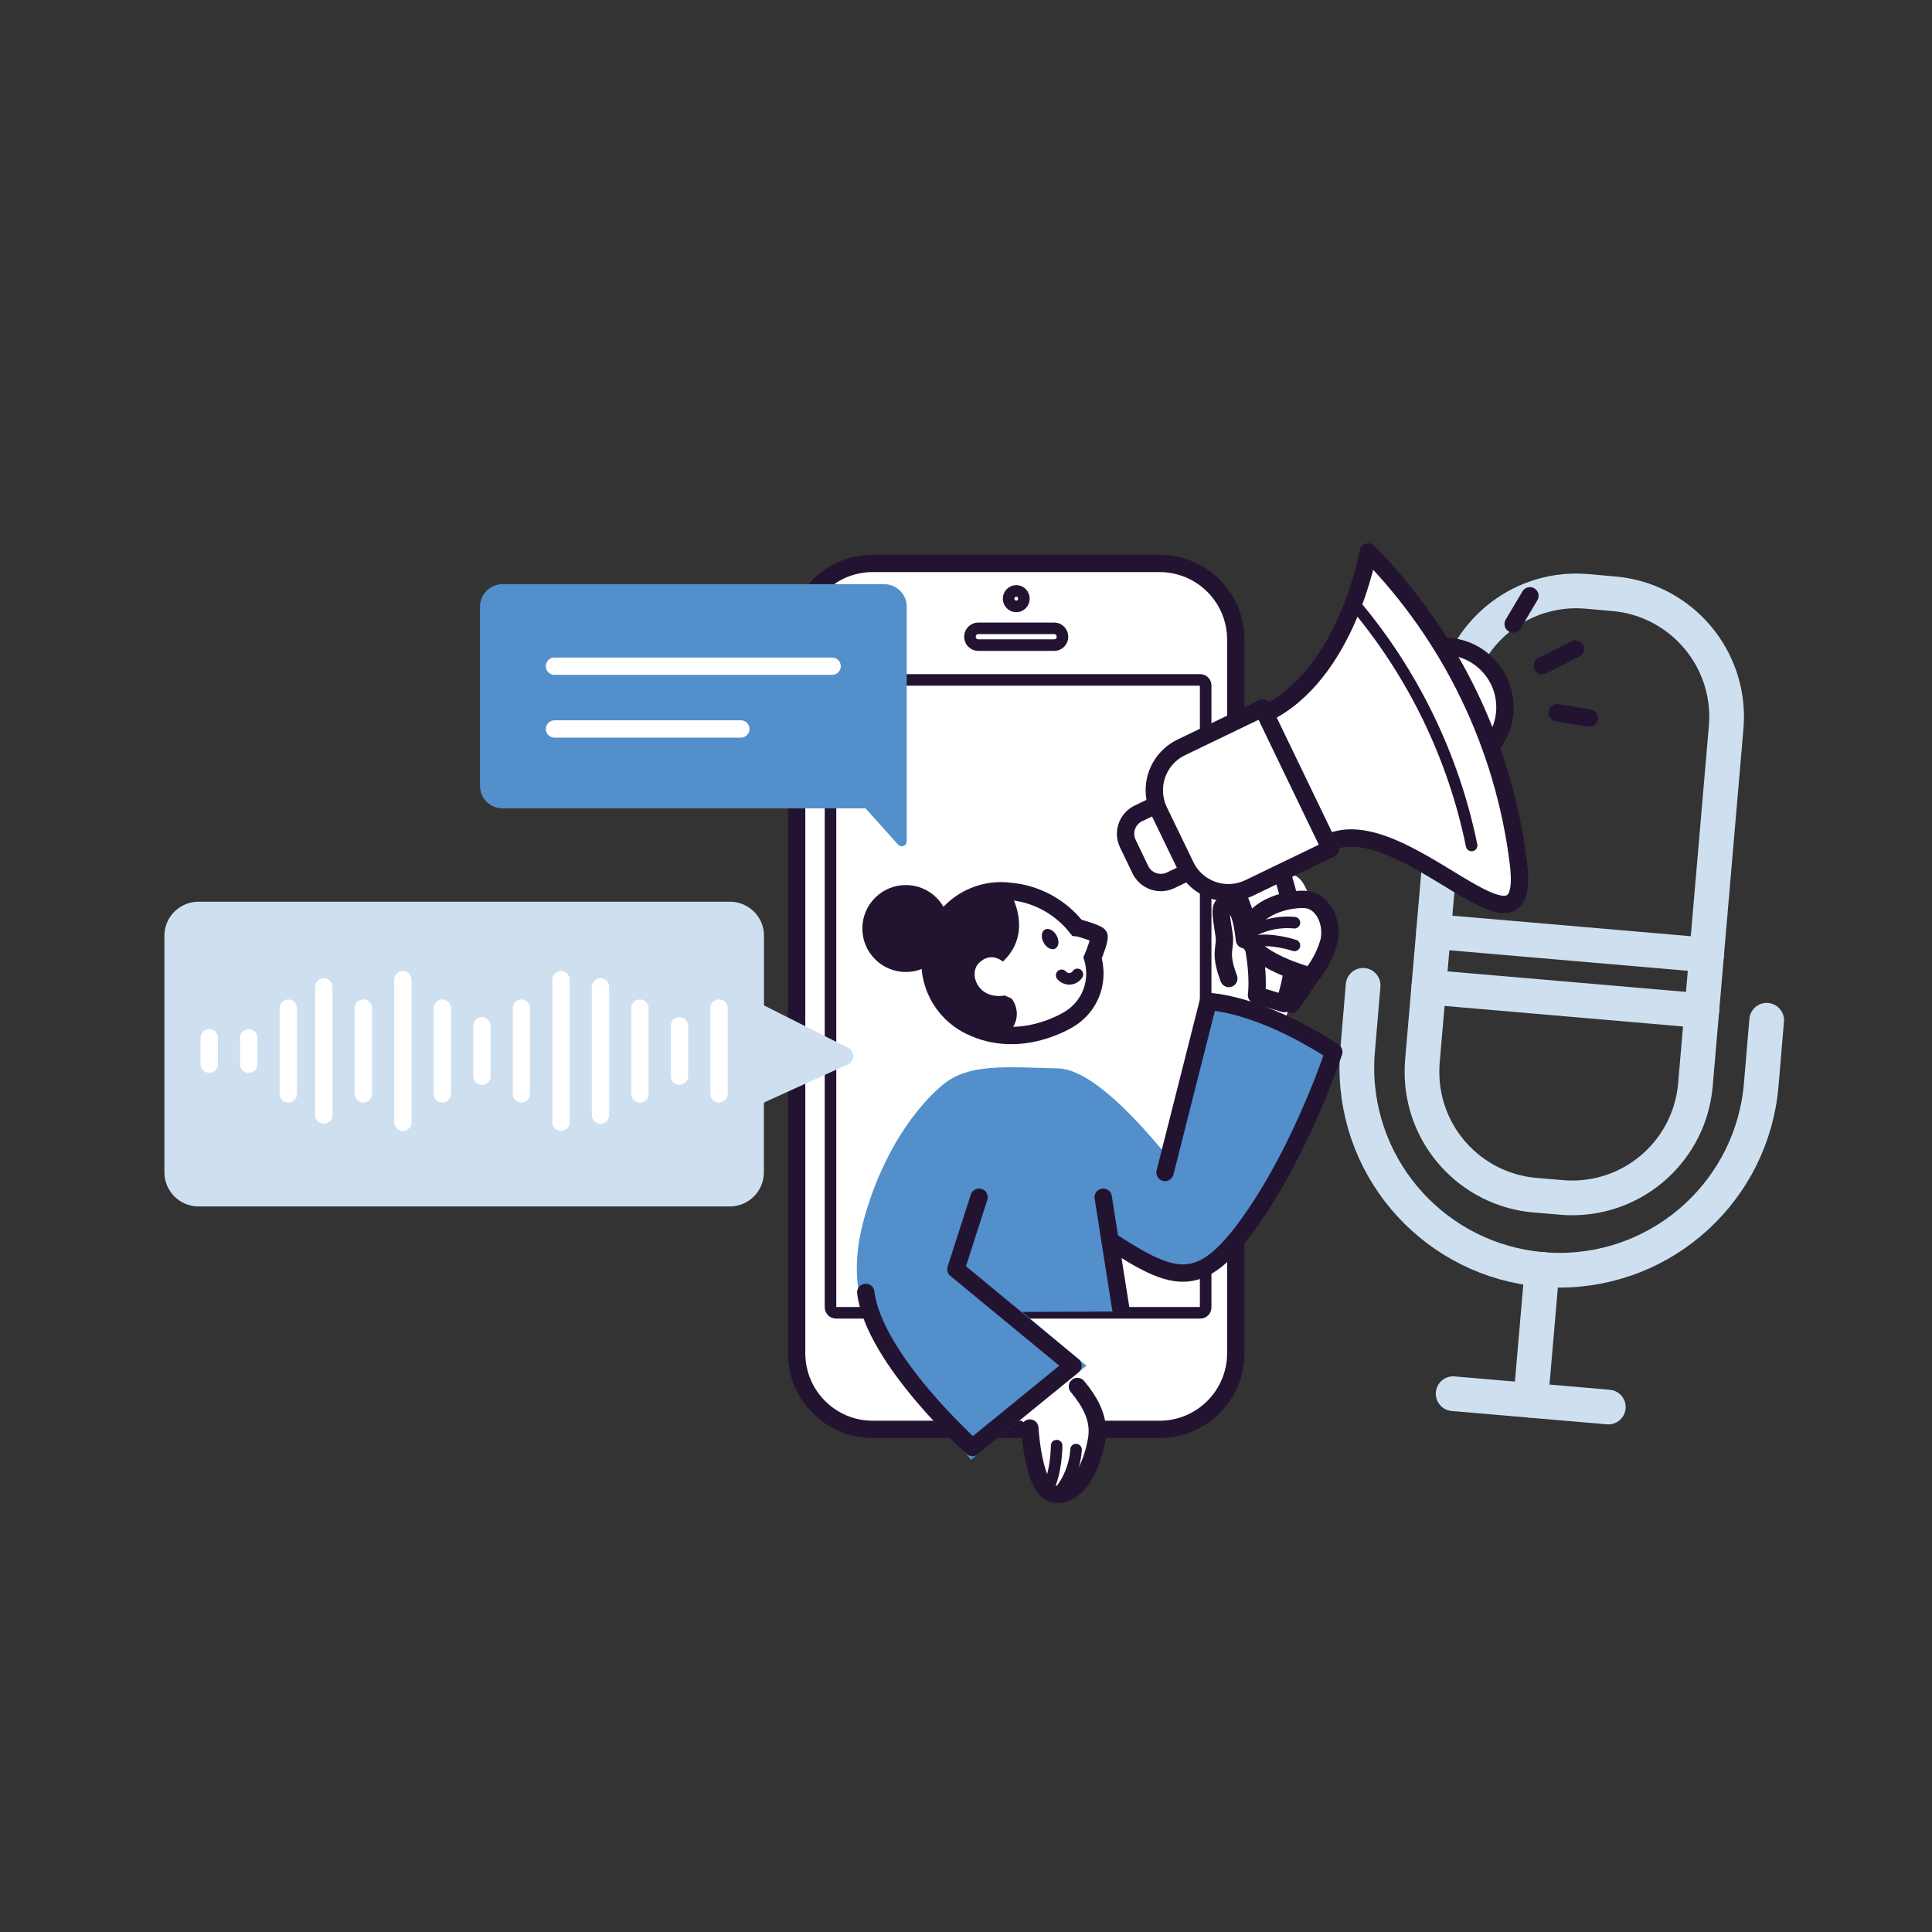 <?xml version="1.0" encoding="UTF-8"?>
<!DOCTYPE svg PUBLIC "-//W3C//DTD SVG 1.1//EN" "http://www.w3.org/Graphics/SVG/1.1/DTD/svg11.dtd">
<!-- Creator: CorelDRAW X8 -->
<svg xmlns="http://www.w3.org/2000/svg" xml:space="preserve" width="169.333mm" height="169.333mm" version="1.1" shape-rendering="geometricPrecision" text-rendering="geometricPrecision" image-rendering="optimizeQuality" fill-rule="evenodd" clip-rule="evenodd"
viewBox="0 0 16933 16933"
 xmlns:xlink="http://www.w3.org/1999/xlink"
 data-name="Layer 1">
 <rect x="0" y="0" width="16933" height="16933" fill="#333333" stroke="none"/>
 <g id="Layer_x0020_1">
  <g id="_2747985186624">
   <rect fill="none" x="199" y="2771" width="16527" height="12395"/>
   <g id="_835670800">
    <path fill="none" stroke="#CEE0F0" stroke-width="304.1" stroke-linecap="round" stroke-linejoin="round" d="M13689 10495l-239 -20c-559,-50 -987,-518 -987,-1079 0,-30 1,-60 3,-89l271 -3140c49,-559 518,-988 1079,-988 30,0 60,2 90,4l239 21c559,49 988,518 988,1079 0,30 -2,60 -4,90l-270 3140c-51,559 -519,986 -1080,986 -30,0 -60,-1 -90,-4l0 0z"/>
    <path fill="none" stroke="#CEE0F0" stroke-width="304.1" stroke-linecap="round" stroke-linejoin="round" d="M11947 8636l-48 568c-5,51 -7,102 -7,154 0,921 705,1689 1623,1768l0 0c50,5 101,7 152,7 921,0 1690,-705 1769,-1623l48 -568"/>
    <line fill="none" stroke="#CEE0F0" stroke-width="304.1" stroke-linecap="round" stroke-linejoin="round" x1="13515" y1="11125" x2="13416" y2= "12273" />
    <line fill="none" stroke="#CEE0F0" stroke-width="304.1" stroke-linecap="round" stroke-linejoin="round" x1="12736" y1="12215" x2="14096" y2= "12332" />
    <line fill="none" stroke="#CEE0F0" stroke-width="304.1" stroke-linecap="round" stroke-linejoin="round" x1="12565" y1="8164" x2="14957" y2= "8370" />
    <line fill="none" stroke="#CEE0F0" stroke-width="304.1" stroke-linecap="round" stroke-linejoin="round" x1="12523" y1="8652" x2="14915" y2= "8858" />
    <path fill="white" stroke="#221431" stroke-width="152.05" d="M10165 12528l-2518 0c-367,-1 -664,-299 -665,-666l0 -6259c1,-367 298,-664 665,-665l2518 0c367,1 665,298 666,665l0 6259c-1,367 -299,665 -666,666l0 0z"/>
    <ellipse fill="white" stroke="#221431" stroke-width="101.37" cx="8907" cy="11980" rx="281" ry="288"/>
    <ellipse fill="white" stroke="#221431" stroke-width="101.37" cx="8907" cy="5247" rx="67" ry="68"/>
    <path fill="white" stroke="#221431" stroke-width="101.37" d="M9240 5654l-666 0c-40,0 -73,-33 -73,-73l0 -1c0,-40 33,-73 73,-73l666 0c40,0 72,33 72,73l0 2c0,39 -32,72 -72,72 0,0 0,0 0,0z"/>
    <path fill="white" d="M10520 11506l-3193 0c-26,0 -47,-21 -48,-47l0 -5452c1,-26 22,-47 48,-48l3193 0c26,1 47,22 47,48l0 5451c0,0 0,0 0,1 0,26 -21,47 -47,47l0 0z"/>
    <path fill="white" stroke="#221431" stroke-width="101.37" d="M10520 11506l-3193 0c-26,0 -47,-21 -48,-47l0 -5452c1,-26 22,-47 48,-48l3193 0c26,1 47,22 47,48l0 5451c0,0 0,0 0,1 0,26 -21,47 -47,47l0 0z"/>
    <path fill="#528FCB" d="M4404 5120l3346 0c109,0 197,89 197,197l0 1572c0,4 0,8 0,11 0,4 0,8 0,11 0,1 0,2 0,3 0,1 0,3 0,4l0 456c0,24 -20,43 -43,43 -12,0 -24,-5 -32,-14l-286 -318 -3182 0c-109,0 -197,-88 -197,-197l0 -1572c1,-108 88,-196 197,-196 0,0 0,0 0,0l0 0z"/>
    <line fill="none" stroke="white" stroke-width="152.05" stroke-linecap="round" x1="4860" y1="5839" x2="7293" y2= "5839" />
    <line fill="none" stroke="white" stroke-width="152.05" stroke-linecap="round" x1="4860" y1="6389" x2="6493" y2= "6389" />
    <path fill="#CEE0F0" d="M1740 7903l4657 0c165,0 299,133 299,298l0 611 740 373c26,14 43,41 43,71 0,31 -18,59 -46,72l-731 332 -7 11 0 604c0,165 -134,299 -299,299l-4656 0c-165,0 -299,-134 -299,-299l0 -2073c0,0 0,0 0,-1 0,-165 134,-298 299,-298 0,0 0,0 0,0l0 0z"/>
    <line fill="none" stroke="white" stroke-width="152.05" stroke-linecap="round" x1="1834" y1="9096" x2="1834" y2= "9327" />
    <line fill="none" stroke="white" stroke-width="152.05" stroke-linecap="round" x1="2180" y1="9096" x2="2180" y2= "9327" />
    <line fill="none" stroke="white" stroke-width="152.05" stroke-linecap="round" x1="4224" y1="8991" x2="4224" y2= "9432" />
    <line fill="none" stroke="white" stroke-width="152.05" stroke-linecap="round" x1="5955" y1="8991" x2="5955" y2= "9432" />
    <line fill="none" stroke="white" stroke-width="152.05" stroke-linecap="round" x1="2527" y1="8836" x2="2527" y2= "9587" />
    <line fill="none" stroke="white" stroke-width="152.05" stroke-linecap="round" x1="3184" y1="8836" x2="3184" y2= "9587" />
    <line fill="none" stroke="white" stroke-width="152.05" stroke-linecap="round" x1="3877" y1="8836" x2="3877" y2= "9587" />
    <line fill="none" stroke="white" stroke-width="152.05" stroke-linecap="round" x1="4570" y1="8836" x2="4570" y2= "9587" />
    <line fill="none" stroke="white" stroke-width="152.05" stroke-linecap="round" x1="5609" y1="8836" x2="5609" y2= "9587" />
    <line fill="none" stroke="white" stroke-width="152.05" stroke-linecap="round" x1="6302" y1="8836" x2="6302" y2= "9587" />
    <line fill="none" stroke="white" stroke-width="152.05" stroke-linecap="round" x1="2838" y1="8650" x2="2838" y2= "9773" />
    <line fill="none" stroke="white" stroke-width="152.05" stroke-linecap="round" x1="5263" y1="8650" x2="5263" y2= "9773" />
    <line fill="none" stroke="white" stroke-width="152.05" stroke-linecap="round" x1="3531" y1="8587" x2="3531" y2= "9836" />
    <line fill="none" stroke="white" stroke-width="152.05" stroke-linecap="round" x1="4917" y1="8587" x2="4917" y2= "9836" />
    <path fill="white" d="M10749 8625l-95 281 541 180 122 -285c0,0 191,-285 211,-456 27,-223 -53,-738 -247,-672 -158,53 -429,577 -429,577l-103 375z"/>
    <path fill="none" stroke="#221431" stroke-width="152.05" stroke-linecap="round" stroke-linejoin="round" d="M11318 8802c91,-124 176,-254 254,-386"/>
    <g>
     <path fill="white" d="M11070 8492c-31,-232 -163,-256 -163,-256 0,0 -15,-160 -49,-234 -34,-74 -89,-91 -132,-70 -44,22 -14,140 3,266 16,121 -48,142 41,378l300 -84zm0 0l0 0 0 0z"/>
     <path id="_1" fill="none" stroke="#221431" stroke-width="152.05" stroke-linecap="round" stroke-linejoin="round" d="M11070 8492c-31,-232 -163,-256 -163,-256 0,0 -15,-160 -49,-234 -34,-74 -89,-91 -132,-70 -44,22 -14,140 3,266 16,121 -48,142 41,378m300 -84l0 0 0 0z"/>
    </g>
    <circle fill="white" stroke="#221431" stroke-width="152.05" stroke-linecap="round" stroke-linejoin="round" cx="12655" cy="6199" r="535"/>
    <g>
     <path fill="white" d="M11090 6256c717,-346 902,-1418 902,-1418 726,740 1189,1699 1316,2727 127,1028 -1014,-493 -1671,-176l-547 -1133zm0 0l0 0 0 0z"/>
     <path id="_1_0" fill="none" stroke="#221431" stroke-width="152.05" stroke-linecap="round" stroke-linejoin="round" d="M11090 6256c717,-346 902,-1418 902,-1418 726,740 1189,1699 1316,2727 127,1028 -1014,-493 -1671,-176m-547 -1133l0 0 0 0z"/>
    </g>
    <path fill="none" stroke="#221431" stroke-width="101.37" stroke-linecap="round" stroke-linejoin="round" d="M11864 5285c517,609 874,1342 1034,2125"/>
    <g>
     <path fill="white" d="M11231 7646c0,0 232,574 24,1150l-242 -74c0,0 53,-376 -177,-904l395 -172zm0 0l0 0 0 0z"/>
     <path id="_1_1" fill="none" stroke="#221431" stroke-width="152.05" stroke-linecap="round" stroke-linejoin="round" d="M11231 7646c0,0 232,574 24,1150l-242 -74c0,0 53,-376 -177,-904m395 -172l0 0 0 0z"/>
    </g>
    <path fill="white" stroke="#221431" stroke-width="152.05" stroke-linecap="round" stroke-linejoin="round" d="M10317 6966l283 586 -339 163c-27,13 -57,20 -87,20 -76,0 -146,-43 -179,-112l-110 -229c-13,-27 -20,-56 -20,-86 0,-76 43,-146 112,-179l340 -163z"/>
    <path fill="white" stroke="#221431" stroke-width="152.05" stroke-linecap="round" stroke-linejoin="round" d="M11066 6207l594 1232 -713 344c-57,27 -119,41 -181,41 -160,0 -306,-91 -375,-235l-233 -482c-27,-56 -41,-118 -41,-181 0,-160 91,-305 235,-375l714 -344z"/>
    <line fill="none" stroke="#221431" stroke-width="152.05" stroke-linecap="round" x1="13517" y1="5834" x2="13807" y2= "5688" />
    <line fill="none" stroke="#221431" stroke-width="152.05" stroke-linecap="round" x1="13648" y1="6247" x2="13931" y2= "6293" />
    <line fill="none" stroke="#221431" stroke-width="152.05" stroke-linecap="round" x1="13262" y1="5469" x2="13409" y2= "5222" />
    <path fill="white" stroke="#221431" stroke-width="152.05" stroke-linecap="round" stroke-linejoin="round" d="M11487 8555c0,0 -557,-146 -545,-369 11,-211 306,-311 493,-303 162,7 250,205 213,367 -31,112 -86,216 -160,305l-1 0z"/>
    <path fill="none" stroke="#221431" stroke-width="101.37" stroke-linecap="round" stroke-linejoin="round" d="M11345 8286c0,0 -197,-67 -352,-36"/>
    <path fill="none" stroke="#221431" stroke-width="101.37" stroke-linecap="round" stroke-linejoin="round" d="M11345 8087c-20,-2 -41,-3 -62,-3 -103,0 -206,25 -297,73"/>
    <g>
     <path fill="white" d="M8845 12351l181 166c0,0 30,552 210,579 181,28 303,-187 352,-374 42,-161 106,-363 -325,-751l-418 380zm0 0l0 0 0 0z"/>
    </g>
    <g>
     <path fill="white" d="M9026 12516c0,0 30,551 210,579 181,28 303,-188 352,-374 33,-133 85,-296 -145,-569l-417 364zm0 0l0 0 0 0z"/>
     <path id="_1_2" fill="none" stroke="#221431" stroke-width="152.05" stroke-linecap="round" stroke-linejoin="round" d="M9026 12516c0,0 30,551 210,579 181,28 303,-188 352,-374 33,-133 85,-296 -145,-569m-417 364l0 0 0 0z"/>
    </g>
    <path fill="none" stroke="#221431" stroke-width="101.37" stroke-linecap="round" stroke-linejoin="round" d="M9261 12670c0,0 0,231 -80,388"/>
    <path fill="none" stroke="#221431" stroke-width="101.37" stroke-linecap="round" stroke-linejoin="round" d="M9431 12705c-9,143 -66,280 -160,389"/>
    <path fill="#528FCB" stroke="#528FCB" stroke-width="152.05" stroke-linecap="round" d="M9705 10763c0,0 560,463 789,360 498,-222 1162,-1889 1162,-1889 -461,-280 -838,-382 -1056,-417l-381 1427c0,0 -601,-794 -948,-804 -489,-14 -766,-37 -963,129 -198,166 -505,543 -670,1165 -164,623 94,990 278,1207 175,208 606,746 606,746 0,0 444,-362 881,-718l-587 -491c-5,-4 0,-55 6,-55l987 -4 -104 -656z"/>
    <path fill="none" stroke="#221431" stroke-width="152.05" stroke-linecap="round" stroke-linejoin="round" d="M8581 10493l-203 631 1026 846 -880 717c0,0 -864,-773 -936,-1360"/>
    <line fill="none" stroke="#221431" stroke-width="152.05" stroke-linecap="round" stroke-linejoin="round" x1="9823" y1="11470" x2="9669" y2= "10493" />
    <path fill="none" stroke="#221431" stroke-width="152.05" stroke-linecap="round" stroke-linejoin="round" d="M10211 10276l379 -1498c0,0 433,7 1100,441 0,0 -266,817 -715,1461 -449,645 -675,562 -1246,193"/>
    <path fill="white" stroke="#221431" stroke-width="152.05" d="M8218 8713c-44,-87 -67,-183 -67,-281 0,-345 279,-625 624,-625 25,0 49,2 74,5l0 0c230,19 443,134 586,315 4,0 181,51 196,74 14,24 -45,171 -55,194 3,9 6,18 8,26 0,0 0,3 0,5l0 0c8,35 12,71 12,108 0,160 -82,309 -218,394l0 0c0,0 -434,286 -881,62l0 0c-120,-59 -219,-157 -279,-277l0 0z"/>
    <ellipse fill="#221431" transform="matrix(0.573 -0.317 0.317 0.573 9203.73 8230.43)" rx="99" ry="145"/>
    <g>
     <path fill="white" d="M9305 8548c17,20 41,31 66,31 29,0 56,-14 72,-39l-138 8zm0 0l0 0 0 0z"/>
     <path id="_1_3" fill="none" stroke="#221431" stroke-width="101.37" stroke-linecap="round" stroke-linejoin="round" d="M9305 8548c17,20 41,31 66,31 29,0 56,-14 72,-39m-138 8l0 0 0 0z"/>
    </g>
    <circle id="bun" fill="#221431" cx="7939" cy="8138" r="381"/>
    <path id="hair" fill="#221431" d="M8831 7782c0,0 262,384 -59,662 -233,199 93,306 93,306 30,39 47,87 47,136 0,69 -33,134 -88,176 -55,41 -295,16 -498,-197 -203,-213 -252,-550 -93,-777 159,-227 435,-343 598,-306z"/>
    <g>
     <path id="ear" fill="white" d="M8804 8439c0,0 -111,-111 -224,1 -104,103 8,373 304,264l-80 -265zm0 0l0 0 0 0z"/>
    </g>
   </g>
  </g>
  <rect fill="none" x="4" width="16933" height="16933"/>
 </g>
</svg>
